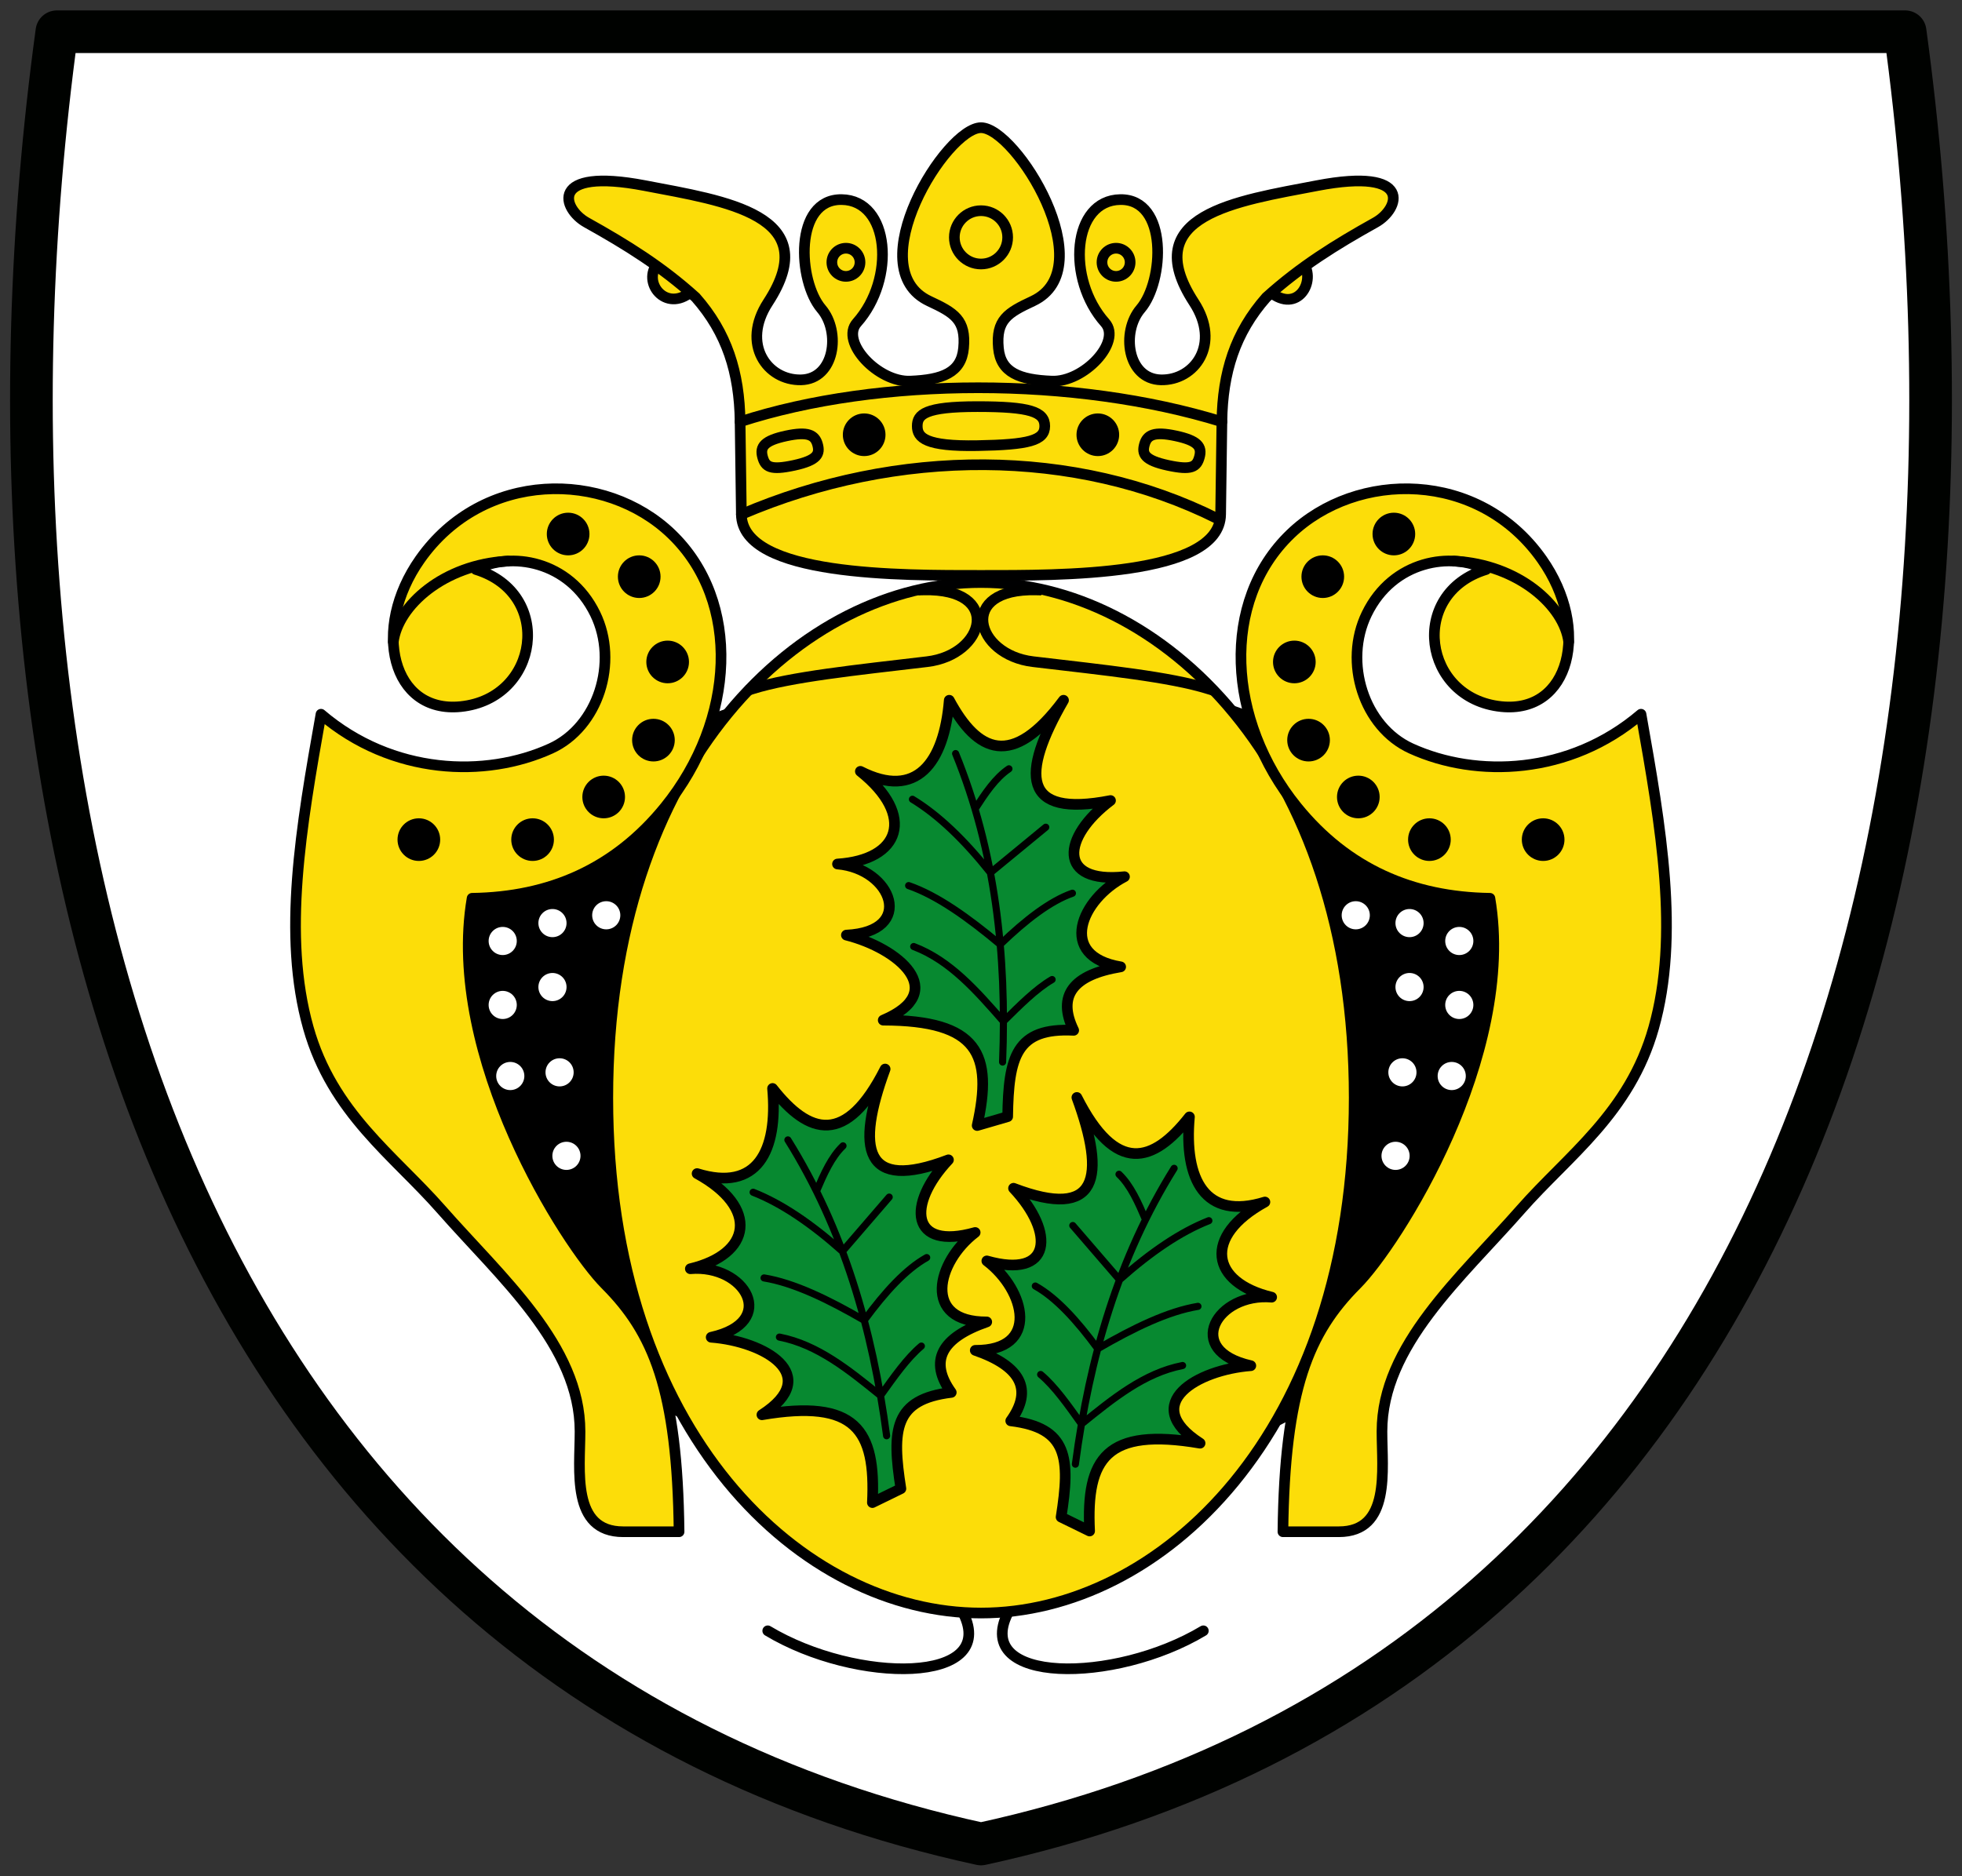 <?xml version="1.0" encoding="UTF-8" standalone="no"?>
<svg
   xmlns:dc="http://purl.org/dc/elements/1.1/"
   xmlns:cc="http://creativecommons.org/ns#"
   xmlns:rdf="http://www.w3.org/1999/02/22-rdf-syntax-ns#"
   xmlns:svg="http://www.w3.org/2000/svg"
   xmlns="http://www.w3.org/2000/svg"
   xmlns:sodipodi="http://sodipodi.sourceforge.net/DTD/sodipodi-0.dtd"
   xmlns:inkscape="http://www.inkscape.org/namespaces/inkscape"
   height="528"
   width="552"
   id="svg3336"
   version="1.1"
   inkscape:version="0.91 r13725"
   sodipodi:docname="Uelsen.svg">
  <rect width="100%" height="100%" fill="#333333" stroke="none"/>
  <sodipodi:namedview
     pagecolor="#ffffff"
     bordercolor="#666666"
     borderopacity="1"
     objecttolerance="10"
     gridtolerance="10"
     guidetolerance="10"
     inkscape:pageopacity="0"
     inkscape:pageshadow="2"
     inkscape:window-width="1535"
     inkscape:window-height="876"
     id="namedview3397"
     showgrid="false"
     inkscape:snap-global="false"
     inkscape:object-paths="true"
     inkscape:snap-intersection-paths="true"
     inkscape:object-nodes="true"
     inkscape:snap-smooth-nodes="true"
     inkscape:snap-midpoints="true"
     inkscape:zoom="0.98968235"
     inkscape:cx="302.9377"
     inkscape:cy="365.9511"
     inkscape:window-x="65"
     inkscape:window-y="24"
     inkscape:window-maximized="1"
     inkscape:current-layer="svg3336"
     units="px"
     showguides="true"
     inkscape:guide-bbox="true">
    <inkscape:grid
       type="xygrid"
       id="grid4288" />
  </sodipodi:namedview>
  <defs
     id="defs3338">
    <path
       id="SVGCleanerId_0"
       d="M 91.69,69.63 70.425,67.696 61.641,87.159 52.684,67.775 31.437,69.899 43.745,52.45 31.282,35.111 52.547,37.045 61.331,17.582 70.288,36.966 91.535,34.842 79.227,52.291 91.69,69.63"
       inkscape:connector-curvature="0"
       style="fill:#fcdd09;stroke:#000000;stroke-width:3.531;stroke-linecap:round;stroke-linejoin:round" />
  </defs>
  <g
     id="g5437">
    <path
       sodipodi:nodetypes="cccc"
       inkscape:connector-curvature="0"
       id="path4330"
       d="m 16,8.93 520,0 c 30,220 -30,460 -260,510 -230,-50 -290,-290 -260,-510 z"
       style="fill:#ffffff;fill-rule:evenodd;stroke:#000200;stroke-width:12;stroke-linecap:round;stroke-linejoin:round;stroke-miterlimit:4;stroke-dasharray:none;stroke-opacity:1" />
    <path
       sodipodi:nodetypes="sssss"
       inkscape:connector-curvature="0"
       id="path4998"
       d="m 434.291,303.221 c -8.216,63.782 -69.91,116.134 -156.148,116.134 -86.238,0 -151.206,-52.065 -156.148,-116.134 -5.351,-69.377 69.91,-116.134 156.148,-116.134 86.238,0 164.343,52.52 156.148,116.134 z"
       style="color:#000000;clip-rule:nonzero;display:inline;overflow:visible;visibility:visible;opacity:1;isolation:auto;mix-blend-mode:normal;color-interpolation:sRGB;color-interpolation-filters:linearRGB;solid-color:#000000;solid-opacity:1;fill:#000000;fill-opacity:1;fill-rule:evenodd;stroke:none;stroke-width:3;stroke-linecap:round;stroke-linejoin:round;stroke-miterlimit:4;stroke-dasharray:none;stroke-dashoffset:0;stroke-opacity:1;color-rendering:auto;image-rendering:auto;shape-rendering:auto;text-rendering:auto;enable-background:accumulate" />
    <path
       style="fill:#fcdd09;fill-rule:evenodd;stroke:#000001;stroke-width:3;stroke-linecap:butt;stroke-linejoin:miter;stroke-miterlimit:4;stroke-dasharray:none;stroke-opacity:1"
       d="m 381,308.93 c 0,95 -55,145 -105,145 -50,0 -105,-50 -105,-145 0,-95 55,-145 105,-145 50,0 105,50 105,145 z"
       id="path4880"
       inkscape:connector-curvature="0"
       sodipodi:nodetypes="zczcz" />
    <path
       sodipodi:nodetypes="csc"
       inkscape:connector-curvature="0"
       id="path4931"
       d="m 211.72,193.859 c 10.815,-3.394 28.756,-5.25 49.136,-7.656 16.338,-1.929 21.336,-20.699 -0.979,-20.188"
       style="fill:none;fill-rule:evenodd;stroke:#000000;stroke-width:3;stroke-linecap:square;stroke-linejoin:miter;stroke-miterlimit:4;stroke-dasharray:none;stroke-opacity:1" />
    <path
       style="fill:none;fill-rule:evenodd;stroke:#000000;stroke-width:3;stroke-linecap:square;stroke-linejoin:miter;stroke-miterlimit:4;stroke-dasharray:none;stroke-opacity:1"
       d="m 339.971,193.859 c -10.815,-3.394 -28.956,-5.25 -49.336,-7.656 -16.338,-1.929 -21.437,-20.699 0.878,-20.188"
       id="path4957"
       inkscape:connector-curvature="0"
       sodipodi:nodetypes="csc" />
    <path
       sodipodi:nodetypes="cc"
       inkscape:connector-curvature="0"
       id="path4994"
       d="m 216,458.93 c 25,15 65,15 55,-5"
       style="fill:none;fill-rule:evenodd;stroke:#000000;stroke-width:3;stroke-linecap:round;stroke-linejoin:round;stroke-miterlimit:4;stroke-dasharray:none;stroke-opacity:1" />
    <path
       style="fill:none;fill-rule:evenodd;stroke:#000000;stroke-width:3;stroke-linecap:round;stroke-linejoin:round;stroke-miterlimit:4;stroke-dasharray:none;stroke-opacity:1"
       d="m 338.554,458.93 c -25,15 -65,15 -55,-5"
       id="path4996"
       inkscape:connector-curvature="0"
       sodipodi:nodetypes="cc" />
    <g
       transform="translate(-0.364,0)"
       id="g5378">
      <path
         style="fill:#078930;fill-rule:evenodd;stroke:#000000;stroke-width:3;stroke-linecap:round;stroke-linejoin:round;stroke-miterlimit:4;stroke-dasharray:none;stroke-opacity:1"
         d="m 283.866,314.237 c 0.253,-16.83 2.362,-25.104 18.576,-24.292 -4.766,-9.816 -0.116,-15.667 13.218,-17.862 -17.999,-3.021 -11.107,-19.028 1.072,-25.364 -18.886,1.992 -17.668,-11.089 -3.93,-21.434 -25.115,4.93 -25.147,-7.506 -13.218,-28.222 -14.514,19.526 -24.277,14.619 -32.152,0 -1.449,17.687 -9.272,28.033 -25.007,20.005 15.692,12.522 11.189,24.948 -6.43,26.078 15.421,1.31 22.103,19.053 2.501,20.005 14.57,3.673 29.252,15.899 10.36,23.935 26.821,0.061 30.899,9.668 26.436,29.651 z"
         id="path4898"
         inkscape:connector-curvature="0"
         sodipodi:nodetypes="ccccccccccccc" />
      <path
         id="path4914"
         style="fill:none;fill-rule:evenodd;stroke:#000000;stroke-width:2;stroke-linecap:round;stroke-linejoin:round;stroke-miterlimit:4;stroke-dasharray:none;stroke-opacity:1"
         d="m 284.223,216.354 c -3.788,2.553 -6.679,6.9 -9.533,11.32 m 21.679,47.982 c -4.565,2.663 -9.13,7.277 -13.696,11.789 -7.499,-8.551 -14.959,-17.169 -25.243,-21.077 m 44.655,-15.004 c -6.251,2.193 -13.118,7.465 -20.32,14.411 -8.988,-7.521 -17.723,-13.773 -25.764,-16.555 l 0,0 m 38.582,-16.433 -15.572,12.813 c -7.313,-9.197 -14.625,-16.237 -21.938,-20.672 m 12.146,-12.861 c 11.154,27.379 14.427,56.577 13.218,86.809"
         inkscape:connector-curvature="0"
         sodipodi:nodetypes="cccccccccccccc" />
    </g>
    <g
       transform="translate(5.787,0)"
       id="g5370">
      <g
         id="g4921"
         transform="matrix(0.985,-0.17,0.17,0.985,16.136,57.917)">
        <path
           style="fill:#078930;fill-rule:evenodd;stroke:#000000;stroke-width:3;stroke-linecap:round;stroke-linejoin:round;stroke-miterlimit:4;stroke-dasharray:none;stroke-opacity:1"
           d="m 166.842,395.307 c 0.253,-16.83 2.362,-25.104 18.576,-24.292 -4.766,-9.816 -0.116,-15.667 13.218,-17.862 -17.999,-3.021 -11.107,-19.028 1.072,-25.364 -18.886,1.992 -17.668,-11.089 -3.93,-21.434 -25.115,4.93 -25.147,-7.506 -13.218,-28.222 -14.514,19.526 -24.277,14.619 -32.152,0 -1.449,17.687 -9.272,28.033 -25.007,20.005 15.692,12.522 11.189,24.948 -6.43,26.078 15.421,1.31 22.103,19.053 2.501,20.005 14.57,3.673 29.252,15.899 10.36,23.935 26.821,0.061 30.899,9.668 26.436,29.651 z"
           id="path4917"
           inkscape:connector-curvature="0"
           sodipodi:nodetypes="ccccccccccccc" />
        <path
           id="path4919"
           style="fill:none;fill-rule:evenodd;stroke:#000000;stroke-width:2;stroke-linecap:round;stroke-linejoin:round;stroke-miterlimit:4;stroke-dasharray:none;stroke-opacity:1"
           d="m 167.199,297.424 c -3.788,2.553 -6.679,6.9 -9.533,11.32 m 21.679,47.982 c -4.565,2.663 -9.13,7.277 -13.696,11.789 -7.499,-8.551 -14.959,-17.169 -25.243,-21.077 m 44.655,-15.004 c -6.251,2.193 -13.118,7.465 -20.32,14.411 -8.988,-7.521 -17.723,-13.773 -25.764,-16.555 l 0,0 m 38.582,-16.433 -15.572,12.813 c -7.313,-9.197 -14.625,-16.237 -21.938,-20.672 m 12.146,-12.861 c 11.154,27.379 14.427,56.577 13.218,86.809"
           inkscape:connector-curvature="0"
           sodipodi:nodetypes="cccccccccccccc" />
      </g>
      <g
         transform="matrix(-0.985,-0.17,-0.17,0.985,524.291,65.917)"
         id="g4925">
        <path
           sodipodi:nodetypes="ccccccccccccc"
           inkscape:connector-curvature="0"
           id="path4927"
           d="m 166.842,395.307 c 0.253,-16.83 2.362,-25.104 18.576,-24.292 -4.766,-9.816 -0.116,-15.667 13.218,-17.862 -17.999,-3.021 -11.107,-19.028 1.072,-25.364 -18.886,1.992 -17.668,-11.089 -3.93,-21.434 -25.115,4.93 -25.147,-7.506 -13.218,-28.222 -14.514,19.526 -24.277,14.619 -32.152,0 -1.449,17.687 -9.272,28.033 -25.007,20.005 15.692,12.522 11.189,24.948 -6.43,26.078 15.421,1.31 22.103,19.053 2.501,20.005 14.57,3.673 29.252,15.899 10.36,23.935 26.821,0.061 30.899,9.668 26.436,29.651 z"
           style="fill:#078930;fill-rule:evenodd;stroke:#000000;stroke-width:3;stroke-linecap:round;stroke-linejoin:round;stroke-miterlimit:4;stroke-dasharray:none;stroke-opacity:1" />
        <path
           sodipodi:nodetypes="cccccccccccccc"
           inkscape:connector-curvature="0"
           d="m 167.199,297.424 c -3.788,2.553 -6.679,6.9 -9.533,11.32 m 21.679,47.982 c -4.565,2.663 -9.13,7.277 -13.696,11.789 -7.499,-8.551 -14.959,-17.169 -25.243,-21.077 m 44.655,-15.004 c -6.251,2.193 -13.118,7.465 -20.32,14.411 -8.988,-7.521 -17.723,-13.773 -25.764,-16.555 l 0,0 m 38.582,-16.433 -15.572,12.813 c -7.313,-9.197 -14.625,-16.237 -21.938,-20.672 m 12.146,-12.861 c 11.154,27.379 14.427,56.577 13.218,86.809"
           style="fill:none;fill-rule:evenodd;stroke:#000000;stroke-width:2;stroke-linecap:round;stroke-linejoin:round;stroke-miterlimit:4;stroke-dasharray:none;stroke-opacity:1"
           id="path4929" />
      </g>
    </g>
    <path
       sodipodi:nodetypes="cc"
       inkscape:connector-curvature="0"
       id="path4959"
       d="m 185.083,74.025 c -4.625,5.471 2.278,14.025 9.346,8.083"
       style="fill:#fcdd09;fill-rule:evenodd;stroke:#000000;stroke-width:3;stroke-linecap:round;stroke-linejoin:round;stroke-miterlimit:4;stroke-dasharray:none;stroke-opacity:1" />
    <path
       style="fill:#fcdd09;fill-rule:evenodd;stroke:#000000;stroke-width:3;stroke-linecap:round;stroke-linejoin:round;stroke-miterlimit:4;stroke-dasharray:none;stroke-opacity:1"
       d="m 366.623,74.025 c 3.761,4.952 -1.516,14.482 -9.346,8.083"
       id="path4961"
       inkscape:connector-curvature="0"
       sodipodi:nodetypes="cc" />
    <path
       sodipodi:nodetypes="sszssszssscsszsscssszssszsszs"
       inkscape:connector-curvature="0"
       id="path4876"
       d="m 261.451,84.746 c 6.992,3.265 10.386,5.23 9.645,13.218 -0.638,6.888 -5.916,8.92 -15.004,9.288 -9.088,0.368 -19.774,-11.084 -15.004,-16.433 10.991,-12.325 9.256,-34.477 -4.287,-34.652 -13.543,-0.175 -12.317,23.008 -5.716,30.723 5.542,6.477 3.765,19.796 -5.716,20.005 -9.481,0.21 -16.937,-10.055 -9.288,-21.792 16.055,-24.635 -12.018,-28.531 -34.652,-32.866 -27.298,-5.228 -23.191,6.59 -16.433,10.36 11.361,6.337 21.152,12.433 30.723,21.077 8.804,9.984 12.313,21.129 12.503,35.009 l 0.357,26.078 c 0.24,17.503 45.22,17.168 67.42,17.168 22.2,0 67.18,0.335 67.42,-17.168 l 0.357,-26.078 c 0.19,-13.881 3.699,-25.026 12.503,-35.009 9.571,-8.644 19.361,-14.74 30.723,-21.077 6.758,-3.77 10.865,-15.588 -16.433,-10.36 -22.634,4.335 -50.708,8.231 -34.652,32.866 7.649,11.736 0.193,22.001 -9.288,21.792 -9.481,-0.21 -11.258,-13.529 -5.716,-20.005 6.601,-7.714 7.827,-30.898 -5.716,-30.723 -13.543,0.175 -15.278,22.327 -4.287,34.652 4.77,5.349 -5.916,16.801 -15.004,16.433 -9.088,-0.368 -14.366,-2.4 -15.004,-9.288 -0.74,-7.988 2.653,-9.952 9.645,-13.218 C 310.417,75.468 285.756,35.93 276,35.93 c -9.756,0 -34.417,39.538 -14.549,48.816 z"
       style="fill:#fcdd09;fill-rule:evenodd;stroke:#000000;stroke-width:3;stroke-linecap:round;stroke-linejoin:round;stroke-miterlimit:4;stroke-dasharray:none;stroke-opacity:1" />
    <path
       sodipodi:nodetypes="cc"
       inkscape:connector-curvature="0"
       id="path4939"
       d="m 208.58,144.762 c 43.893,-18.832 93.893,-18.832 133.893,1.168"
       style="fill:none;fill-rule:evenodd;stroke:#000000;stroke-width:3;stroke-linecap:round;stroke-linejoin:round;stroke-miterlimit:4;stroke-dasharray:none;stroke-opacity:1" />
    <path
       sodipodi:nodetypes="cc"
       inkscape:connector-curvature="0"
       id="path4941"
       d="m 208.222,118.684 c 39.25,-12.754 94.25,-12.754 135.555,0"
       style="fill:none;fill-rule:evenodd;stroke:#000000;stroke-width:3;stroke-linecap:round;stroke-linejoin:round;stroke-miterlimit:4;stroke-dasharray:none;stroke-opacity:1" />
    <g
       transform="translate(1.295,0)"
       id="g5433">
      <circle
         r="3.96"
         cy="73.815"
         cx="236.705"
         id="circle4943"
         style="color:#000000;clip-rule:nonzero;display:inline;overflow:visible;visibility:visible;opacity:1;isolation:auto;mix-blend-mode:normal;color-interpolation:sRGB;color-interpolation-filters:linearRGB;solid-color:#000000;solid-opacity:1;fill:none;fill-opacity:1;fill-rule:evenodd;stroke:#000000;stroke-width:3;stroke-linecap:round;stroke-linejoin:round;stroke-miterlimit:4;stroke-dasharray:none;stroke-dashoffset:0;stroke-opacity:1;color-rendering:auto;image-rendering:auto;shape-rendering:auto;text-rendering:auto;enable-background:accumulate" />
      <circle
         style="color:#000000;clip-rule:nonzero;display:inline;overflow:visible;visibility:visible;opacity:1;isolation:auto;mix-blend-mode:normal;color-interpolation:sRGB;color-interpolation-filters:linearRGB;solid-color:#000000;solid-opacity:1;fill:none;fill-opacity:1;fill-rule:evenodd;stroke:#000000;stroke-width:3;stroke-linecap:round;stroke-linejoin:round;stroke-miterlimit:4;stroke-dasharray:none;stroke-dashoffset:0;stroke-opacity:1;color-rendering:auto;image-rendering:auto;shape-rendering:auto;text-rendering:auto;enable-background:accumulate"
         id="circle4945"
         cx="312.705"
         cy="73.815"
         r="3.96" />
    </g>
    <circle
       r="7.5"
       cy="66.792"
       cx="276"
       id="circle4947"
       style="color:#000000;clip-rule:nonzero;display:inline;overflow:visible;visibility:visible;opacity:1;isolation:auto;mix-blend-mode:normal;color-interpolation:sRGB;color-interpolation-filters:linearRGB;solid-color:#000000;solid-opacity:1;fill:none;fill-opacity:1;fill-rule:evenodd;stroke:#000000;stroke-width:3;stroke-linecap:round;stroke-linejoin:round;stroke-miterlimit:4;stroke-dasharray:none;stroke-dashoffset:0;stroke-opacity:1;color-rendering:auto;image-rendering:auto;shape-rendering:auto;text-rendering:auto;enable-background:accumulate" />
    <path
       sodipodi:nodetypes="zzszz"
       inkscape:connector-curvature="0"
       id="path4949"
       d="m 258.065,119.916 c 0,-3.315 2.162,-5.491 16.927,-5.49 14.765,8.8e-4 18.944,1.441 18.944,5.49 0,4.051 -4.446,5.239 -18.958,5.49 -14.512,0.252 -16.912,-2.175 -16.912,-5.49 z"
       style="fill:none;fill-rule:evenodd;stroke:#000000;stroke-width:3;stroke-linecap:round;stroke-linejoin:round;stroke-miterlimit:4;stroke-dasharray:none;stroke-opacity:1" />
    <g
       transform="translate(-0.354,0)"
       id="g5429">
      <circle
         style="color:#000000;clip-rule:nonzero;display:inline;overflow:visible;visibility:visible;opacity:1;isolation:auto;mix-blend-mode:normal;color-interpolation:sRGB;color-interpolation-filters:linearRGB;solid-color:#000000;solid-opacity:1;fill:#000000;fill-opacity:1;fill-rule:evenodd;stroke:none;stroke-width:3;stroke-linecap:round;stroke-linejoin:round;stroke-miterlimit:4;stroke-dasharray:none;stroke-dashoffset:0;stroke-opacity:1;color-rendering:auto;image-rendering:auto;shape-rendering:auto;text-rendering:auto;enable-background:accumulate"
         id="circle4935"
         cx="243.484"
         cy="122.349"
         r="6" />
      <circle
         r="6"
         cy="122.349"
         cx="-309.224"
         id="circle4953"
         style="color:#000000;clip-rule:nonzero;display:inline;overflow:visible;visibility:visible;opacity:1;isolation:auto;mix-blend-mode:normal;color-interpolation:sRGB;color-interpolation-filters:linearRGB;solid-color:#000000;solid-opacity:1;fill:#000000;fill-opacity:1;fill-rule:evenodd;stroke:none;stroke-width:3;stroke-linecap:round;stroke-linejoin:round;stroke-miterlimit:4;stroke-dasharray:none;stroke-dashoffset:0;stroke-opacity:1;color-rendering:auto;image-rendering:auto;shape-rendering:auto;text-rendering:auto;enable-background:accumulate"
         transform="scale(-1,1)" />
    </g>
    <path
       sodipodi:nodetypes="szszs"
       inkscape:connector-curvature="0"
       id="path4951"
       d="m 230.009,125.053 c 0.749,2.655 0.035,4.466 -6.606,5.903 -6.642,1.437 -8.095,0.484 -8.866,-2.378 -0.775,-2.878 0.501,-4.592 6.652,-5.913 6.151,-1.32 8.075,-0.253 8.82,2.387 z"
       style="fill:none;fill-rule:evenodd;stroke:#000000;stroke-width:3;stroke-linecap:round;stroke-linejoin:round;stroke-miterlimit:4;stroke-dasharray:none;stroke-opacity:1" />
    <path
       style="fill:none;fill-rule:evenodd;stroke:#000000;stroke-width:3;stroke-linecap:round;stroke-linejoin:round;stroke-miterlimit:4;stroke-dasharray:none;stroke-opacity:1"
       d="m 321.991,125.053 c -0.749,2.655 -0.035,4.466 6.606,5.903 6.642,1.437 8.095,0.484 8.866,-2.378 0.775,-2.878 -0.501,-4.592 -6.652,-5.913 -6.151,-1.32 -8.075,-0.253 -8.82,2.387 z"
       id="path4955"
       inkscape:connector-curvature="0"
       sodipodi:nodetypes="szszs" />
    <g
       transform="translate(4,0)"
       id="g5310">
      <g
         id="g4963"
         transform="translate(77.024,26.93)">
        <path
           sodipodi:nodetypes="csssscscsssscssc"
           inkscape:connector-curvature="0"
           id="path4874"
           d="m 52.871,133.337 c 22.004,6.748 17.846,36.316 -4.287,38.582 -19.243,1.97 -25.278,-21.773 -11.432,-41.44 17.738,-25.195 52.055,-25.101 70.733,-7.145 19.759,18.995 17.973,52.424 -1.786,76.806 -14.15,17.461 -32.531,25.403 -54.3,25.721 -7.571,44.438 26.344,97.478 37.474,108.652 13.452,13.504 20.303,29.382 20.756,69.611 l -15.719,0 c -14.703,0 -12.145,-17.354 -12.146,-28.222 C 82.162,351.734 59.985,332.626 43.083,313.386 29.76,298.22 12.478,286.308 5.716,262.301 c -7.33,-26.023 -2.076,-56.365 3.572,-88.238 20.08,17.13 46.272,18.006 64.66,9.645 13.366,-6.077 19.106,-24.287 12.503,-37.867 -7.372,-15.162 -23.881,-17.584 -33.58,-12.503 z"
           style="fill:#fcdd09;fill-rule:evenodd;stroke:#000000;stroke-width:3;stroke-linecap:round;stroke-linejoin:round;stroke-miterlimit:4;stroke-dasharray:none;stroke-opacity:1" />
        <circle
           r="6"
           cy="209.352"
           cx="36.818"
           id="path4882"
           style="color:#000000;clip-rule:nonzero;display:inline;overflow:visible;visibility:visible;opacity:1;isolation:auto;mix-blend-mode:normal;color-interpolation:sRGB;color-interpolation-filters:linearRGB;solid-color:#000000;solid-opacity:1;fill:#000000;fill-opacity:1;fill-rule:evenodd;stroke:none;stroke-width:3;stroke-linecap:round;stroke-linejoin:round;stroke-miterlimit:4;stroke-dasharray:none;stroke-dashoffset:0;stroke-opacity:1;color-rendering:auto;image-rendering:auto;shape-rendering:auto;text-rendering:auto;enable-background:accumulate" />
        <circle
           style="color:#000000;clip-rule:nonzero;display:inline;overflow:visible;visibility:visible;opacity:1;isolation:auto;mix-blend-mode:normal;color-interpolation:sRGB;color-interpolation-filters:linearRGB;solid-color:#000000;solid-opacity:1;fill:#000000;fill-opacity:1;fill-rule:evenodd;stroke:none;stroke-width:3;stroke-linecap:round;stroke-linejoin:round;stroke-miterlimit:4;stroke-dasharray:none;stroke-dashoffset:0;stroke-opacity:1;color-rendering:auto;image-rendering:auto;shape-rendering:auto;text-rendering:auto;enable-background:accumulate"
           id="circle4884"
           cx="68.818"
           cy="209.352"
           r="6" />
        <circle
           r="6"
           cy="197.352"
           cx="88.818"
           id="circle4886"
           style="color:#000000;clip-rule:nonzero;display:inline;overflow:visible;visibility:visible;opacity:1;isolation:auto;mix-blend-mode:normal;color-interpolation:sRGB;color-interpolation-filters:linearRGB;solid-color:#000000;solid-opacity:1;fill:#000000;fill-opacity:1;fill-rule:evenodd;stroke:none;stroke-width:3;stroke-linecap:round;stroke-linejoin:round;stroke-miterlimit:4;stroke-dasharray:none;stroke-dashoffset:0;stroke-opacity:1;color-rendering:auto;image-rendering:auto;shape-rendering:auto;text-rendering:auto;enable-background:accumulate" />
        <circle
           style="color:#000000;clip-rule:nonzero;display:inline;overflow:visible;visibility:visible;opacity:1;isolation:auto;mix-blend-mode:normal;color-interpolation:sRGB;color-interpolation-filters:linearRGB;solid-color:#000000;solid-opacity:1;fill:#000000;fill-opacity:1;fill-rule:evenodd;stroke:none;stroke-width:3;stroke-linecap:round;stroke-linejoin:round;stroke-miterlimit:4;stroke-dasharray:none;stroke-dashoffset:0;stroke-opacity:1;color-rendering:auto;image-rendering:auto;shape-rendering:auto;text-rendering:auto;enable-background:accumulate"
           id="circle4888"
           cx="102.818"
           cy="181.352"
           r="6" />
        <circle
           r="6"
           cy="159.352"
           cx="106.818"
           id="circle4890"
           style="color:#000000;clip-rule:nonzero;display:inline;overflow:visible;visibility:visible;opacity:1;isolation:auto;mix-blend-mode:normal;color-interpolation:sRGB;color-interpolation-filters:linearRGB;solid-color:#000000;solid-opacity:1;fill:#000000;fill-opacity:1;fill-rule:evenodd;stroke:none;stroke-width:3;stroke-linecap:round;stroke-linejoin:round;stroke-miterlimit:4;stroke-dasharray:none;stroke-dashoffset:0;stroke-opacity:1;color-rendering:auto;image-rendering:auto;shape-rendering:auto;text-rendering:auto;enable-background:accumulate" />
        <circle
           style="color:#000000;clip-rule:nonzero;display:inline;overflow:visible;visibility:visible;opacity:1;isolation:auto;mix-blend-mode:normal;color-interpolation:sRGB;color-interpolation-filters:linearRGB;solid-color:#000000;solid-opacity:1;fill:#000000;fill-opacity:1;fill-rule:evenodd;stroke:none;stroke-width:3;stroke-linecap:round;stroke-linejoin:round;stroke-miterlimit:4;stroke-dasharray:none;stroke-dashoffset:0;stroke-opacity:1;color-rendering:auto;image-rendering:auto;shape-rendering:auto;text-rendering:auto;enable-background:accumulate"
           id="circle4892"
           cx="98.818"
           cy="135.352"
           r="6" />
        <circle
           r="6"
           cy="123.352"
           cx="78.818"
           id="circle4894"
           style="color:#000000;clip-rule:nonzero;display:inline;overflow:visible;visibility:visible;opacity:1;isolation:auto;mix-blend-mode:normal;color-interpolation:sRGB;color-interpolation-filters:linearRGB;solid-color:#000000;solid-opacity:1;fill:#000000;fill-opacity:1;fill-rule:evenodd;stroke:none;stroke-width:3;stroke-linecap:round;stroke-linejoin:round;stroke-miterlimit:4;stroke-dasharray:none;stroke-dashoffset:0;stroke-opacity:1;color-rendering:auto;image-rendering:auto;shape-rendering:auto;text-rendering:auto;enable-background:accumulate" />
        <path
           sodipodi:nodetypes="cc"
           inkscape:connector-curvature="0"
           id="path4896"
           d="M 29.633,153.703 C 30.871,143.567 43.783,131.92 61.81,130.971"
           style="fill:none;fill-rule:evenodd;stroke:#000000;stroke-width:3;stroke-linecap:round;stroke-linejoin:round;stroke-miterlimit:4;stroke-dasharray:none;stroke-opacity:1" />
      </g>
      <g
         id="g4974"
         transform="matrix(-1,0,0,1,466.976,26.93)">
        <path
           style="fill:#fcdd09;fill-rule:evenodd;stroke:#000000;stroke-width:3;stroke-linecap:round;stroke-linejoin:round;stroke-miterlimit:4;stroke-dasharray:none;stroke-opacity:1"
           d="m 52.871,133.337 c 22.004,6.748 17.846,36.316 -4.287,38.582 -19.243,1.97 -25.278,-21.773 -11.432,-41.44 17.738,-25.195 52.055,-25.101 70.733,-7.145 19.759,18.995 17.973,52.424 -1.786,76.806 -14.15,17.461 -32.531,25.403 -54.3,25.721 -7.571,44.438 26.344,97.478 37.474,108.652 13.452,13.504 20.303,29.382 20.756,69.611 l -15.719,0 c -14.703,0 -12.145,-17.354 -12.146,-28.222 C 82.162,351.734 59.985,332.626 43.083,313.386 29.76,298.22 12.478,286.308 5.716,262.301 c -7.33,-26.023 -2.076,-56.365 3.572,-88.238 20.08,17.13 46.272,18.006 64.66,9.645 13.366,-6.077 19.106,-24.287 12.503,-37.867 -7.372,-15.162 -23.881,-17.584 -33.58,-12.503 z"
           id="path4976"
           inkscape:connector-curvature="0"
           sodipodi:nodetypes="csssscscsssscssc" />
        <circle
           style="color:#000000;clip-rule:nonzero;display:inline;overflow:visible;visibility:visible;opacity:1;isolation:auto;mix-blend-mode:normal;color-interpolation:sRGB;color-interpolation-filters:linearRGB;solid-color:#000000;solid-opacity:1;fill:#000000;fill-opacity:1;fill-rule:evenodd;stroke:none;stroke-width:3;stroke-linecap:round;stroke-linejoin:round;stroke-miterlimit:4;stroke-dasharray:none;stroke-dashoffset:0;stroke-opacity:1;color-rendering:auto;image-rendering:auto;shape-rendering:auto;text-rendering:auto;enable-background:accumulate"
           id="circle4978"
           cx="36.818"
           cy="209.352"
           r="6" />
        <circle
           r="6"
           cy="209.352"
           cx="68.818"
           id="circle4980"
           style="color:#000000;clip-rule:nonzero;display:inline;overflow:visible;visibility:visible;opacity:1;isolation:auto;mix-blend-mode:normal;color-interpolation:sRGB;color-interpolation-filters:linearRGB;solid-color:#000000;solid-opacity:1;fill:#000000;fill-opacity:1;fill-rule:evenodd;stroke:none;stroke-width:3;stroke-linecap:round;stroke-linejoin:round;stroke-miterlimit:4;stroke-dasharray:none;stroke-dashoffset:0;stroke-opacity:1;color-rendering:auto;image-rendering:auto;shape-rendering:auto;text-rendering:auto;enable-background:accumulate" />
        <circle
           style="color:#000000;clip-rule:nonzero;display:inline;overflow:visible;visibility:visible;opacity:1;isolation:auto;mix-blend-mode:normal;color-interpolation:sRGB;color-interpolation-filters:linearRGB;solid-color:#000000;solid-opacity:1;fill:#000000;fill-opacity:1;fill-rule:evenodd;stroke:none;stroke-width:3;stroke-linecap:round;stroke-linejoin:round;stroke-miterlimit:4;stroke-dasharray:none;stroke-dashoffset:0;stroke-opacity:1;color-rendering:auto;image-rendering:auto;shape-rendering:auto;text-rendering:auto;enable-background:accumulate"
           id="circle4982"
           cx="88.818"
           cy="197.352"
           r="6" />
        <circle
           r="6"
           cy="181.352"
           cx="102.818"
           id="circle4984"
           style="color:#000000;clip-rule:nonzero;display:inline;overflow:visible;visibility:visible;opacity:1;isolation:auto;mix-blend-mode:normal;color-interpolation:sRGB;color-interpolation-filters:linearRGB;solid-color:#000000;solid-opacity:1;fill:#000000;fill-opacity:1;fill-rule:evenodd;stroke:none;stroke-width:3;stroke-linecap:round;stroke-linejoin:round;stroke-miterlimit:4;stroke-dasharray:none;stroke-dashoffset:0;stroke-opacity:1;color-rendering:auto;image-rendering:auto;shape-rendering:auto;text-rendering:auto;enable-background:accumulate" />
        <circle
           style="color:#000000;clip-rule:nonzero;display:inline;overflow:visible;visibility:visible;opacity:1;isolation:auto;mix-blend-mode:normal;color-interpolation:sRGB;color-interpolation-filters:linearRGB;solid-color:#000000;solid-opacity:1;fill:#000000;fill-opacity:1;fill-rule:evenodd;stroke:none;stroke-width:3;stroke-linecap:round;stroke-linejoin:round;stroke-miterlimit:4;stroke-dasharray:none;stroke-dashoffset:0;stroke-opacity:1;color-rendering:auto;image-rendering:auto;shape-rendering:auto;text-rendering:auto;enable-background:accumulate"
           id="circle4986"
           cx="106.818"
           cy="159.352"
           r="6" />
        <circle
           r="6"
           cy="135.352"
           cx="98.818"
           id="circle4988"
           style="color:#000000;clip-rule:nonzero;display:inline;overflow:visible;visibility:visible;opacity:1;isolation:auto;mix-blend-mode:normal;color-interpolation:sRGB;color-interpolation-filters:linearRGB;solid-color:#000000;solid-opacity:1;fill:#000000;fill-opacity:1;fill-rule:evenodd;stroke:none;stroke-width:3;stroke-linecap:round;stroke-linejoin:round;stroke-miterlimit:4;stroke-dasharray:none;stroke-dashoffset:0;stroke-opacity:1;color-rendering:auto;image-rendering:auto;shape-rendering:auto;text-rendering:auto;enable-background:accumulate" />
        <circle
           style="color:#000000;clip-rule:nonzero;display:inline;overflow:visible;visibility:visible;opacity:1;isolation:auto;mix-blend-mode:normal;color-interpolation:sRGB;color-interpolation-filters:linearRGB;solid-color:#000000;solid-opacity:1;fill:#000000;fill-opacity:1;fill-rule:evenodd;stroke:none;stroke-width:3;stroke-linecap:round;stroke-linejoin:round;stroke-miterlimit:4;stroke-dasharray:none;stroke-dashoffset:0;stroke-opacity:1;color-rendering:auto;image-rendering:auto;shape-rendering:auto;text-rendering:auto;enable-background:accumulate"
           id="circle4990"
           cx="78.818"
           cy="123.352"
           r="6" />
        <path
           style="fill:none;fill-rule:evenodd;stroke:#000000;stroke-width:3;stroke-linecap:round;stroke-linejoin:round;stroke-miterlimit:4;stroke-dasharray:none;stroke-opacity:1"
           d="M 29.633,153.703 C 30.871,143.567 43.783,131.92 61.81,130.971"
           id="path4992"
           inkscape:connector-curvature="0"
           sodipodi:nodetypes="cc" />
      </g>
    </g>
    <g
       transform="translate(79.204,26.93)"
       id="g5014">
      <circle
         style="color:#000000;clip-rule:nonzero;display:inline;overflow:visible;visibility:visible;opacity:1;isolation:auto;mix-blend-mode:normal;color-interpolation:sRGB;color-interpolation-filters:linearRGB;solid-color:#000000;solid-opacity:1;fill:#ffffff;fill-opacity:1;fill-rule:evenodd;stroke:none;stroke-width:3;stroke-linecap:round;stroke-linejoin:round;stroke-miterlimit:4;stroke-dasharray:none;stroke-dashoffset:0;stroke-opacity:1;color-rendering:auto;image-rendering:auto;shape-rendering:auto;text-rendering:auto;enable-background:accumulate"
         id="circle4933"
         cx="62.231"
         cy="237.876"
         r="3.96" />
      <circle
         r="3.96"
         cy="232.84"
         cx="76.231"
         id="circle5000"
         style="color:#000000;clip-rule:nonzero;display:inline;overflow:visible;visibility:visible;opacity:1;isolation:auto;mix-blend-mode:normal;color-interpolation:sRGB;color-interpolation-filters:linearRGB;solid-color:#000000;solid-opacity:1;fill:#ffffff;fill-opacity:1;fill-rule:evenodd;stroke:none;stroke-width:3;stroke-linecap:round;stroke-linejoin:round;stroke-miterlimit:4;stroke-dasharray:none;stroke-dashoffset:0;stroke-opacity:1;color-rendering:auto;image-rendering:auto;shape-rendering:auto;text-rendering:auto;enable-background:accumulate" />
      <circle
         style="color:#000000;clip-rule:nonzero;display:inline;overflow:visible;visibility:visible;opacity:1;isolation:auto;mix-blend-mode:normal;color-interpolation:sRGB;color-interpolation-filters:linearRGB;solid-color:#000000;solid-opacity:1;fill:#ffffff;fill-opacity:1;fill-rule:evenodd;stroke:none;stroke-width:3;stroke-linecap:round;stroke-linejoin:round;stroke-miterlimit:4;stroke-dasharray:none;stroke-dashoffset:0;stroke-opacity:1;color-rendering:auto;image-rendering:auto;shape-rendering:auto;text-rendering:auto;enable-background:accumulate"
         id="circle5002"
         cx="91.36"
         cy="230.64"
         r="3.96" />
      <circle
         r="3.96"
         cy="255.876"
         cx="62.231"
         id="circle5004"
         style="color:#000000;clip-rule:nonzero;display:inline;overflow:visible;visibility:visible;opacity:1;isolation:auto;mix-blend-mode:normal;color-interpolation:sRGB;color-interpolation-filters:linearRGB;solid-color:#000000;solid-opacity:1;fill:#ffffff;fill-opacity:1;fill-rule:evenodd;stroke:none;stroke-width:3;stroke-linecap:round;stroke-linejoin:round;stroke-miterlimit:4;stroke-dasharray:none;stroke-dashoffset:0;stroke-opacity:1;color-rendering:auto;image-rendering:auto;shape-rendering:auto;text-rendering:auto;enable-background:accumulate" />
      <circle
         style="color:#000000;clip-rule:nonzero;display:inline;overflow:visible;visibility:visible;opacity:1;isolation:auto;mix-blend-mode:normal;color-interpolation:sRGB;color-interpolation-filters:linearRGB;solid-color:#000000;solid-opacity:1;fill:#ffffff;fill-opacity:1;fill-rule:evenodd;stroke:none;stroke-width:3;stroke-linecap:round;stroke-linejoin:round;stroke-miterlimit:4;stroke-dasharray:none;stroke-dashoffset:0;stroke-opacity:1;color-rendering:auto;image-rendering:auto;shape-rendering:auto;text-rendering:auto;enable-background:accumulate"
         id="circle5006"
         cx="76.231"
         cy="250.84"
         r="3.96" />
      <circle
         style="color:#000000;clip-rule:nonzero;display:inline;overflow:visible;visibility:visible;opacity:1;isolation:auto;mix-blend-mode:normal;color-interpolation:sRGB;color-interpolation-filters:linearRGB;solid-color:#000000;solid-opacity:1;fill:#ffffff;fill-opacity:1;fill-rule:evenodd;stroke:none;stroke-width:3;stroke-linecap:round;stroke-linejoin:round;stroke-miterlimit:4;stroke-dasharray:none;stroke-dashoffset:0;stroke-opacity:1;color-rendering:auto;image-rendering:auto;shape-rendering:auto;text-rendering:auto;enable-background:accumulate"
         id="circle5008"
         cx="64.36"
         cy="275.876"
         r="3.96" />
      <circle
         r="3.96"
         cy="274.84"
         cx="78.231"
         id="circle5010"
         style="color:#000000;clip-rule:nonzero;display:inline;overflow:visible;visibility:visible;opacity:1;isolation:auto;mix-blend-mode:normal;color-interpolation:sRGB;color-interpolation-filters:linearRGB;solid-color:#000000;solid-opacity:1;fill:#ffffff;fill-opacity:1;fill-rule:evenodd;stroke:none;stroke-width:3;stroke-linecap:round;stroke-linejoin:round;stroke-miterlimit:4;stroke-dasharray:none;stroke-dashoffset:0;stroke-opacity:1;color-rendering:auto;image-rendering:auto;shape-rendering:auto;text-rendering:auto;enable-background:accumulate" />
      <circle
         style="color:#000000;clip-rule:nonzero;display:inline;overflow:visible;visibility:visible;opacity:1;isolation:auto;mix-blend-mode:normal;color-interpolation:sRGB;color-interpolation-filters:linearRGB;solid-color:#000000;solid-opacity:1;fill:#ffffff;fill-opacity:1;fill-rule:evenodd;stroke:none;stroke-width:3;stroke-linecap:round;stroke-linejoin:round;stroke-miterlimit:4;stroke-dasharray:none;stroke-dashoffset:0;stroke-opacity:1;color-rendering:auto;image-rendering:auto;shape-rendering:auto;text-rendering:auto;enable-background:accumulate"
         id="circle5012"
         cx="80.16"
         cy="298.34"
         r="3.96" />
    </g>
    <g
       transform="matrix(-1,0,0,1,472.796,26.93)"
       id="g5024">
      <circle
         r="3.96"
         cy="237.876"
         cx="62.231"
         id="circle5026"
         style="color:#000000;clip-rule:nonzero;display:inline;overflow:visible;visibility:visible;opacity:1;isolation:auto;mix-blend-mode:normal;color-interpolation:sRGB;color-interpolation-filters:linearRGB;solid-color:#000000;solid-opacity:1;fill:#ffffff;fill-opacity:1;fill-rule:evenodd;stroke:none;stroke-width:3;stroke-linecap:round;stroke-linejoin:round;stroke-miterlimit:4;stroke-dasharray:none;stroke-dashoffset:0;stroke-opacity:1;color-rendering:auto;image-rendering:auto;shape-rendering:auto;text-rendering:auto;enable-background:accumulate" />
      <circle
         style="color:#000000;clip-rule:nonzero;display:inline;overflow:visible;visibility:visible;opacity:1;isolation:auto;mix-blend-mode:normal;color-interpolation:sRGB;color-interpolation-filters:linearRGB;solid-color:#000000;solid-opacity:1;fill:#ffffff;fill-opacity:1;fill-rule:evenodd;stroke:none;stroke-width:3;stroke-linecap:round;stroke-linejoin:round;stroke-miterlimit:4;stroke-dasharray:none;stroke-dashoffset:0;stroke-opacity:1;color-rendering:auto;image-rendering:auto;shape-rendering:auto;text-rendering:auto;enable-background:accumulate"
         id="circle5028"
         cx="76.231"
         cy="232.84"
         r="3.96" />
      <circle
         r="3.96"
         cy="230.64"
         cx="91.36"
         id="circle5030"
         style="color:#000000;clip-rule:nonzero;display:inline;overflow:visible;visibility:visible;opacity:1;isolation:auto;mix-blend-mode:normal;color-interpolation:sRGB;color-interpolation-filters:linearRGB;solid-color:#000000;solid-opacity:1;fill:#ffffff;fill-opacity:1;fill-rule:evenodd;stroke:none;stroke-width:3;stroke-linecap:round;stroke-linejoin:round;stroke-miterlimit:4;stroke-dasharray:none;stroke-dashoffset:0;stroke-opacity:1;color-rendering:auto;image-rendering:auto;shape-rendering:auto;text-rendering:auto;enable-background:accumulate" />
      <circle
         style="color:#000000;clip-rule:nonzero;display:inline;overflow:visible;visibility:visible;opacity:1;isolation:auto;mix-blend-mode:normal;color-interpolation:sRGB;color-interpolation-filters:linearRGB;solid-color:#000000;solid-opacity:1;fill:#ffffff;fill-opacity:1;fill-rule:evenodd;stroke:none;stroke-width:3;stroke-linecap:round;stroke-linejoin:round;stroke-miterlimit:4;stroke-dasharray:none;stroke-dashoffset:0;stroke-opacity:1;color-rendering:auto;image-rendering:auto;shape-rendering:auto;text-rendering:auto;enable-background:accumulate"
         id="circle5032"
         cx="62.231"
         cy="255.876"
         r="3.96" />
      <circle
         r="3.96"
         cy="250.84"
         cx="76.231"
         id="circle5034"
         style="color:#000000;clip-rule:nonzero;display:inline;overflow:visible;visibility:visible;opacity:1;isolation:auto;mix-blend-mode:normal;color-interpolation:sRGB;color-interpolation-filters:linearRGB;solid-color:#000000;solid-opacity:1;fill:#ffffff;fill-opacity:1;fill-rule:evenodd;stroke:none;stroke-width:3;stroke-linecap:round;stroke-linejoin:round;stroke-miterlimit:4;stroke-dasharray:none;stroke-dashoffset:0;stroke-opacity:1;color-rendering:auto;image-rendering:auto;shape-rendering:auto;text-rendering:auto;enable-background:accumulate" />
      <circle
         r="3.96"
         cy="275.876"
         cx="64.36"
         id="circle5036"
         style="color:#000000;clip-rule:nonzero;display:inline;overflow:visible;visibility:visible;opacity:1;isolation:auto;mix-blend-mode:normal;color-interpolation:sRGB;color-interpolation-filters:linearRGB;solid-color:#000000;solid-opacity:1;fill:#ffffff;fill-opacity:1;fill-rule:evenodd;stroke:none;stroke-width:3;stroke-linecap:round;stroke-linejoin:round;stroke-miterlimit:4;stroke-dasharray:none;stroke-dashoffset:0;stroke-opacity:1;color-rendering:auto;image-rendering:auto;shape-rendering:auto;text-rendering:auto;enable-background:accumulate" />
      <circle
         style="color:#000000;clip-rule:nonzero;display:inline;overflow:visible;visibility:visible;opacity:1;isolation:auto;mix-blend-mode:normal;color-interpolation:sRGB;color-interpolation-filters:linearRGB;solid-color:#000000;solid-opacity:1;fill:#ffffff;fill-opacity:1;fill-rule:evenodd;stroke:none;stroke-width:3;stroke-linecap:round;stroke-linejoin:round;stroke-miterlimit:4;stroke-dasharray:none;stroke-dashoffset:0;stroke-opacity:1;color-rendering:auto;image-rendering:auto;shape-rendering:auto;text-rendering:auto;enable-background:accumulate"
         id="circle5038"
         cx="78.231"
         cy="274.84"
         r="3.96" />
      <circle
         r="3.96"
         cy="298.34"
         cx="80.16"
         id="circle5040"
         style="color:#000000;clip-rule:nonzero;display:inline;overflow:visible;visibility:visible;opacity:1;isolation:auto;mix-blend-mode:normal;color-interpolation:sRGB;color-interpolation-filters:linearRGB;solid-color:#000000;solid-opacity:1;fill:#ffffff;fill-opacity:1;fill-rule:evenodd;stroke:none;stroke-width:3;stroke-linecap:round;stroke-linejoin:round;stroke-miterlimit:4;stroke-dasharray:none;stroke-dashoffset:0;stroke-opacity:1;color-rendering:auto;image-rendering:auto;shape-rendering:auto;text-rendering:auto;enable-background:accumulate" />
    </g>
  </g>
</svg>
